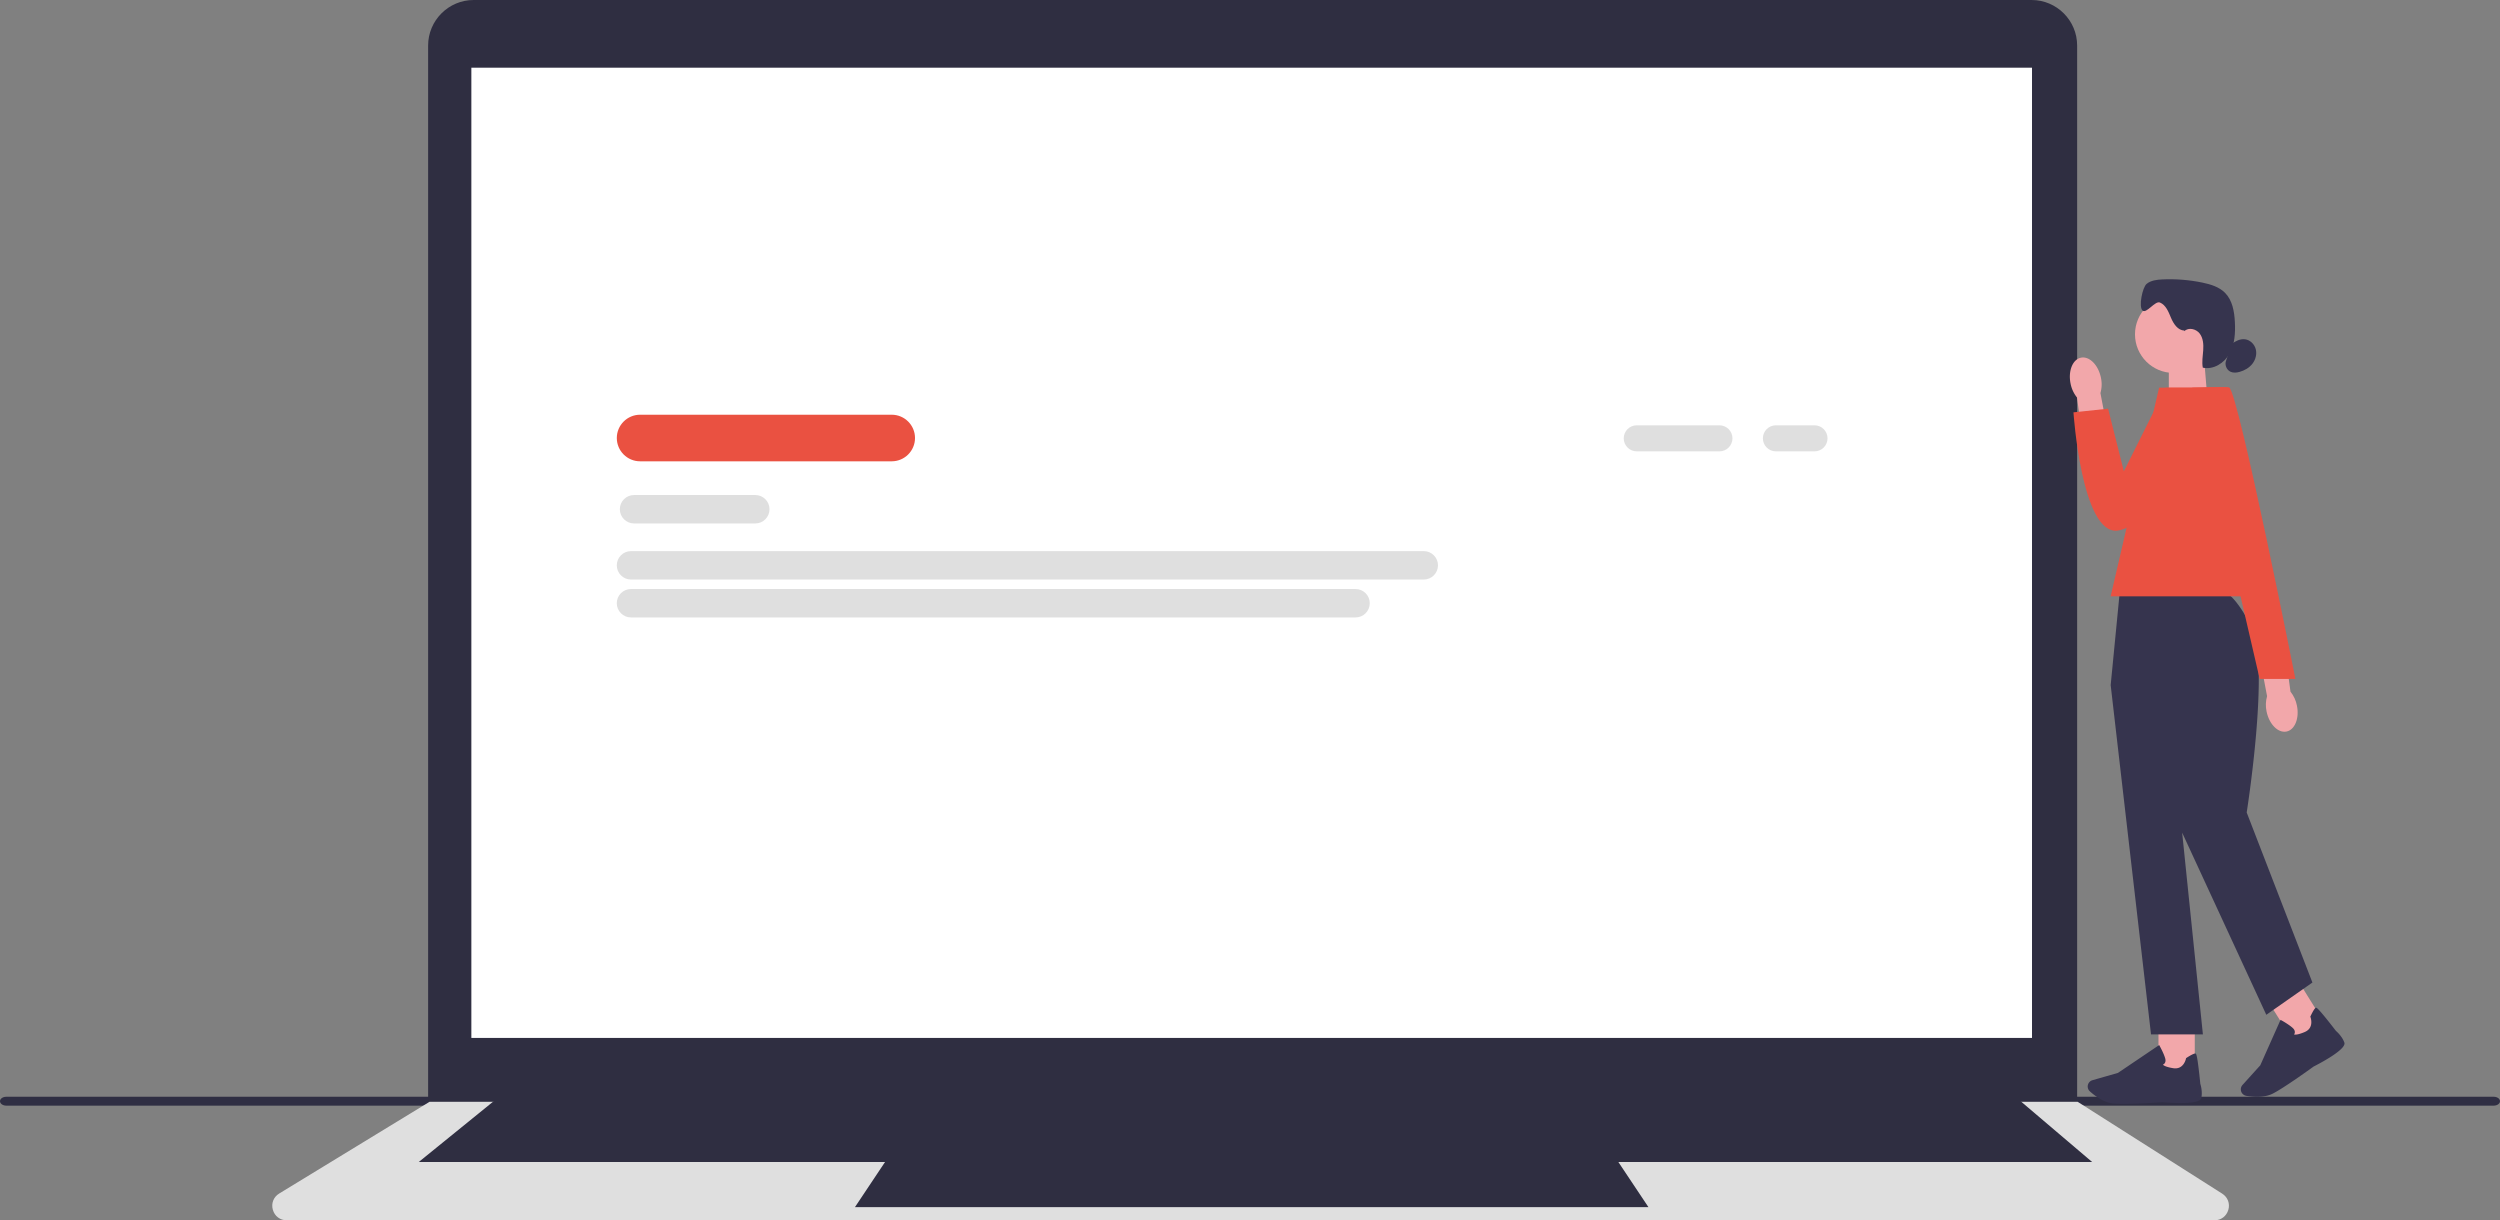 <svg xmlns="http://www.w3.org/2000/svg" width="949.85" height="463.64"><rect width="100%" height="100%" fill="#808080" stroke="none"/><path fill="#2f2e43" d="M0 418.39c0 .94 1.07 1.69 2.41 1.69h945.03c1.33 0 2.41-.75 2.41-1.69s-1.07-1.69-2.41-1.69H2.41c-1.33 0-2.41.75-2.41 1.69Z"/><path fill="#2f2e41" d="M789.19 420.78H162.66V17.31c0-9.54 7.76-17.31 17.31-17.31h591.91c9.54 0 17.31 7.76 17.31 17.31v403.47Z"/><path fill="#dfdfdf" d="M841.34 463.64H108.95c-2.53 0-4.6-1.57-5.29-4.01-.68-2.43.27-4.86 2.43-6.17l57.09-34.83H789.4l.18.11 54.72 34.77c2.11 1.34 3.03 3.76 2.33 6.17-.7 2.4-2.77 3.96-5.27 3.96Z"/><path fill="#fff" d="M179.09 25.72h592.95v368.63H179.09z"/><path fill="#2f2e41" d="M794.9 441.5H159.09l31.43-25.5H764.9l30 25.5zM626.31 458.64H324.83l11.43-17.14h278.62l11.43 17.14z"/><path fill="#dfdfdf" d="M653.28 171.49h-31.41c-2.73 0-4.95-2.22-4.95-4.95s2.22-4.95 4.95-4.95h31.41c2.73 0 4.95 2.22 4.95 4.95s-2.22 4.95-4.95 4.95ZM689.4 171.49h-14.66c-2.73 0-4.95-2.22-4.95-4.95s2.22-4.95 4.95-4.95h14.66c2.73 0 4.95 2.22 4.95 4.95s-2.22 4.95-4.95 4.95Z"/><path fill="#ea5141" d="M338.8 175.27h-95.6c-4.88 0-8.85-3.97-8.85-8.85s3.97-8.85 8.85-8.85h95.6c4.88 0 8.85 3.97 8.85 8.85s-3.97 8.85-8.85 8.85Z"/><path fill="#dfdfdf" d="M286.97 198.88H240.9c-2.97 0-5.4-2.42-5.4-5.4s2.42-5.4 5.4-5.4h46.07c2.97 0 5.4 2.42 5.4 5.4s-2.42 5.4-5.4 5.4ZM540.95 220.19H239.74c-2.97 0-5.4-2.42-5.4-5.4s2.42-5.4 5.4-5.4h301.21c2.97 0 5.4 2.42 5.4 5.4s-2.42 5.4-5.4 5.4ZM515.04 234.59h-275.3c-2.97 0-5.4-2.42-5.4-5.4s2.42-5.4 5.4-5.4h275.29c2.97 0 5.4 2.42 5.4 5.4s-2.42 5.4-5.4 5.4Z"/><path fill="#f2a7aa" d="m838.74 152.18-14.72 4.84v-21.2h13.36l1.36 16.36z"/><circle cx="825.84" cy="127.02" r="14.67" fill="#f2a7aa"/><path fill="#36344e" d="M829.87 125.57c-2.46-.07-4.07-2.56-5.02-4.82-.95-2.27-1.94-4.87-4.21-5.81-1.86-.77-5.15 4.4-6.62 3.03-1.53-1.43-.04-8.81 1.59-10.13s3.85-1.58 5.95-1.68c5.11-.24 10.26.18 15.27 1.22 3.1.65 6.29 1.62 8.53 3.86 2.83 2.84 3.56 7.13 3.76 11.14.21 4.1-.03 8.4-2.02 11.98-1.99 3.59-6.17 6.24-10.17 5.32-.4-2.18 0-4.41.16-6.62.15-2.21 0-4.59-1.35-6.35s-4.23-2.45-5.8-.89"/><path fill="#36344e" d="M847.92 130.65c1.47-1.08 3.22-1.97 5.03-1.75 1.95.24 3.6 1.85 4.1 3.75s-.06 4-1.27 5.55c-1.21 1.55-3 2.58-4.9 3.1-1.1.3-2.3.42-3.35-.03-1.54-.66-2.37-2.64-1.77-4.2"/><path fill="#f2a7aa" d="M820.09 388h13.79v19.56h-13.79z"/><path fill="#36344e" d="M806.66 419.41c-1.45 0-2.74-.04-3.71-.13-3.66-.34-7.16-3.04-8.92-4.62a2.493 2.493 0 0 1-.63-2.82c.29-.7.88-1.22 1.61-1.43l9.68-2.77 15.67-10.58.17.31c.07.12 1.6 2.89 2.12 4.76.2.71.14 1.31-.15 1.77-.21.32-.49.5-.73.61.28.3 1.17.9 3.91 1.34 3.99.64 4.84-3.51 4.87-3.68l.03-.14.12-.08c1.9-1.23 3.07-1.78 3.48-1.66.25.08.67.2 1.81 11.49.11.35.91 2.95.37 5.43-.59 2.7-12.39 1.77-14.75 1.56-.07 0-8.9.64-14.96.64Z"/><path fill="#f2a7aa" d="m861.44 379.915 11.7-7.298 10.351 16.597-11.7 7.298z"/><path fill="#36344e" d="M857.61 416.73c-1.62 0-3.11-.19-4.17-.38a2.497 2.497 0 0 1-2.03-2.06c-.12-.75.1-1.5.61-2.07l6.75-7.47 7.7-17.27.31.17c.12.06 2.89 1.6 4.32 2.92.54.5.81 1.03.8 1.58 0 .38-.15.69-.29.9.4.1 1.47.14 4.03-.94 3.73-1.57 2.25-5.54 2.19-5.71l-.05-.13.06-.13c.97-2.05 1.66-3.14 2.07-3.25.25-.07.68-.18 7.61 8.79.28.24 2.33 2.02 3.19 4.42.93 2.6-9.58 8.06-11.69 9.13-.07.05-11.06 8.04-15.57 10.31-1.79.9-3.91 1.18-5.84 1.18ZM844.04 224.38h-38.61l-3.5 35.92 15.33 132.71h19.71l-7.88-76.65 31.97 69.2 17.52-12.26-24.97-64.6s8.92-56.28 1.91-70.3c-7.01-14.02-11.48-14.02-11.48-14.02Z"/><path fill="#ea5141" d="M863.24 226.57h-61.32l18.4-79.27h26.71l16.21 79.27z"/><path fill="#f2a7aa" d="M786.69 145.73c-.98-4.82.81-9.23 4-9.84 3.19-.61 6.56 2.8 7.54 7.63.42 1.92.35 3.91-.19 5.81l3.88 20.49-10.02 1.58-2.76-20.36a12.136 12.136 0 0 1-2.45-5.31Z"/><path fill="#ea5141" d="M846.38 147.3h-23.56l-15.88 31.77-5.99-23.8-13.16 1.4s3.11 46.51 16.73 44.94c13.61-1.57 45.36-43.48 41.87-54.3Z"/><path fill="#f2a7aa" d="M872.7 268.11c.98 4.82-.81 9.23-4 9.84-3.19.61-6.56-2.8-7.54-7.63-.42-1.92-.35-3.91.19-5.81l-3.88-20.49 10.02-1.58 2.76 20.36c1.24 1.55 2.08 3.37 2.45 5.31Z"/><path fill="#ea5141" d="M832.95 147.3s13.39-.57 14.08 0c3.65 2.99 25.09 110.66 25.09 110.66h-13.58l-25.6-110.66Z"/></svg>